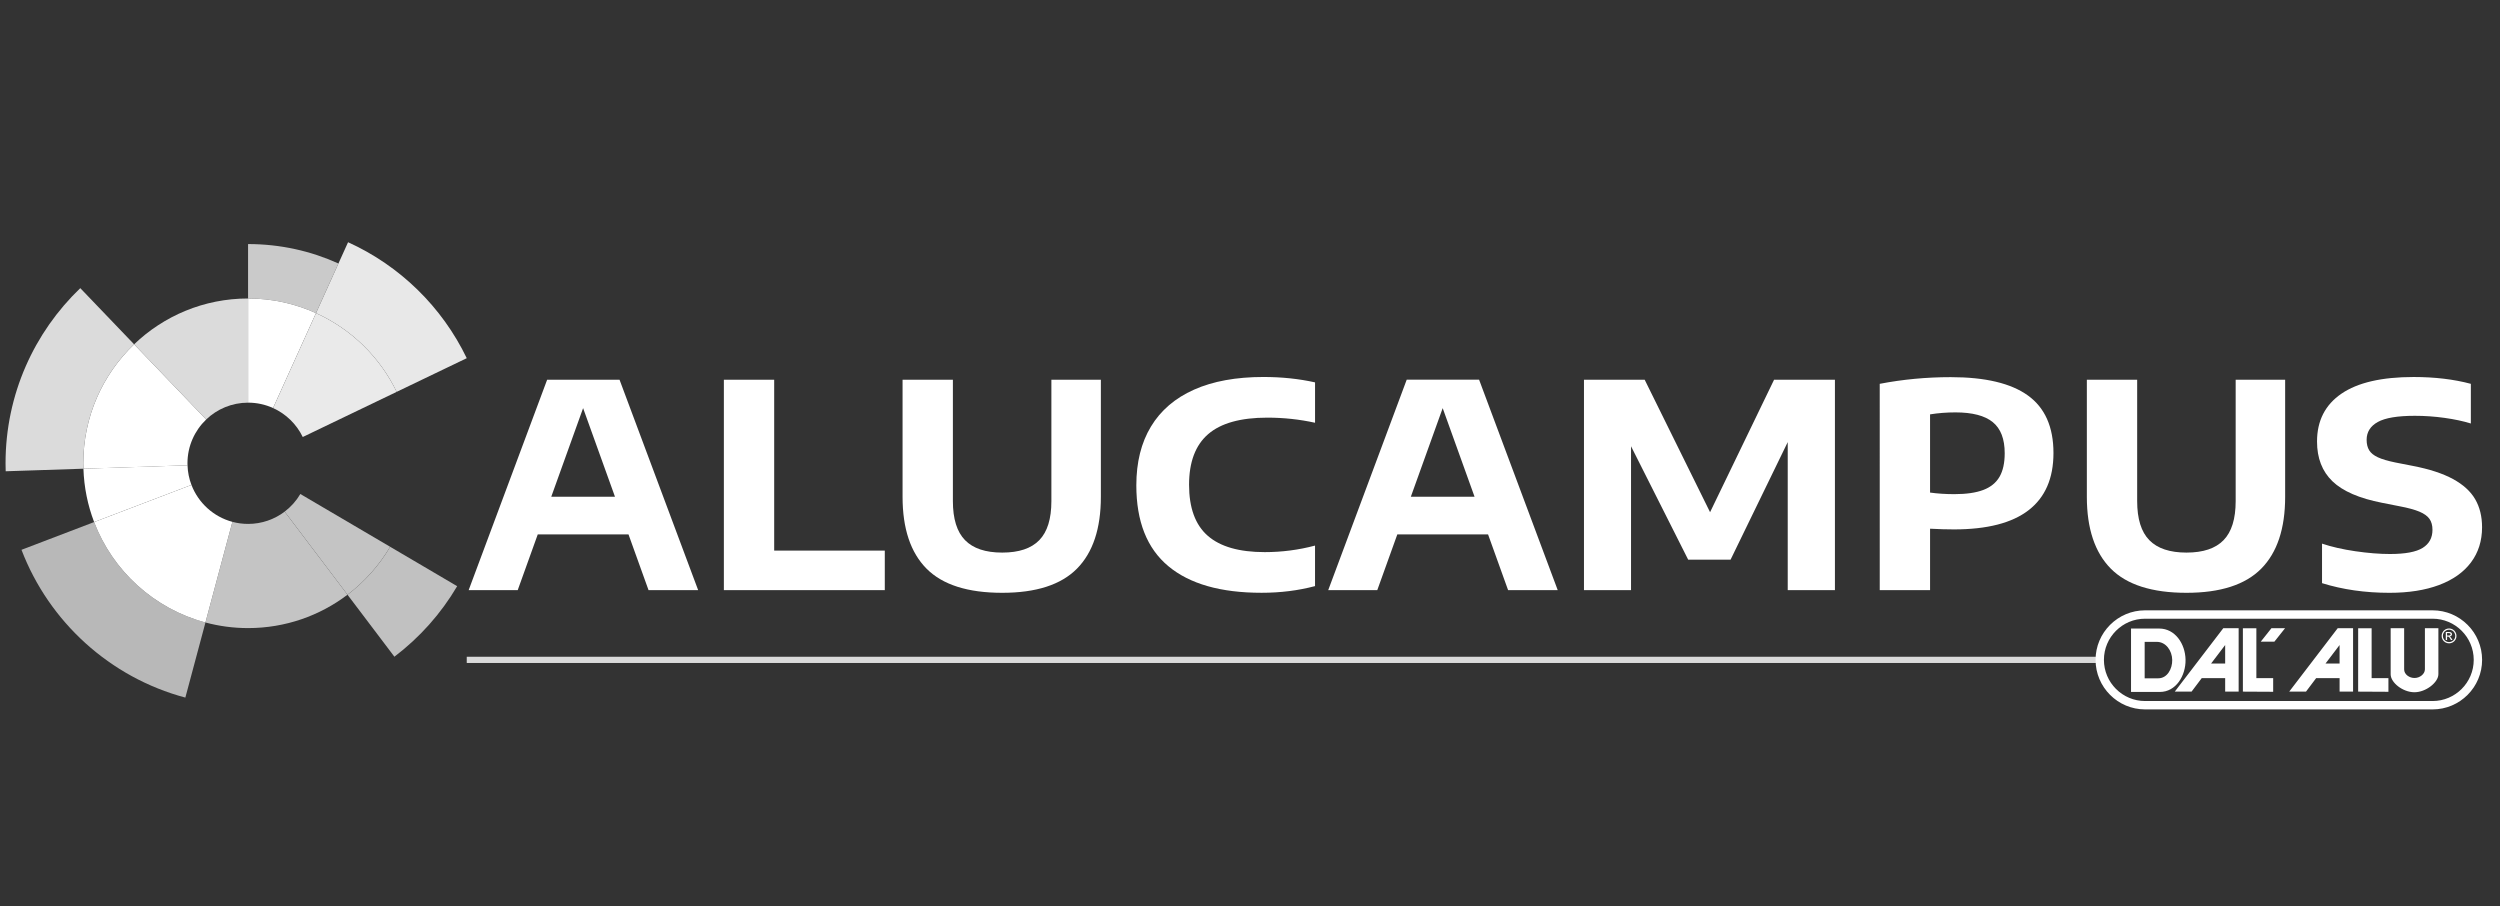<?xml version="1.0" encoding="UTF-8" standalone="no"?> <!-- Created with Inkscape (http://www.inkscape.org/) --> <svg xmlns:inkscape="http://www.inkscape.org/namespaces/inkscape" xmlns:sodipodi="http://sodipodi.sourceforge.net/DTD/sodipodi-0.dtd" xmlns="http://www.w3.org/2000/svg" xmlns:svg="http://www.w3.org/2000/svg" width="160" height="58" viewBox="0 0 160 58" version="1.1" id="svg5" sodipodi:docname="Logo-Alucampus-white.svg" inkscape:version="1.2-dev (9ee32be, 2021-06-19)"><rect x="0" y="0" width="160" height="58" fill="#333333" stroke="none"/><defs id="defs2"></defs><g inkscape:label="Layer 1" inkscape:groupmode="layer" id="layer1"><g id="g110" transform="matrix(0.128,0,0,0.128,-7.837,-18.758)"><line class="st0" x1="294.6" y1="476.48" x2="1111.55" y2="476.48" id="line11"></line><g id="g71"><g id="g39"><path class="st1" d="m 128.28,318.7 -18.84,-19.66 -8.07,-8.42 C 78.35,312.69 64,343.76 64,378.19 c 0,1.34 0.03,2.67 0.07,3.99 l 11.65,-0.38 27.21,-0.9 c -0.03,-0.9 -0.07,-1.8 -0.07,-2.71 0.01,-23.4 9.77,-44.49 25.42,-59.49 z" id="path13"></path><path class="st2" d="m 219.22,303.11 11.22,-24.82 c -13.78,-6.24 -29.07,-9.71 -45.18,-9.71 v 27.21 c 12.12,-0.01 23.61,2.63 33.96,7.32 z" id="path15"></path><path class="st3" d="m 108.29,407.58 -25.43,9.71 -10.89,4.16 c 13.77,36.04 44.23,63.82 81.93,73.89 l 3.02,-11.27 7.04,-26.29 c -25.63,-6.84 -46.32,-25.71 -55.67,-50.2 z" id="path17"></path><path class="st4" d="M 279.77,433.73 256.3,419.94 c -5.49,9.32 -12.75,17.46 -21.33,23.96 l 16.42,21.7 7.03,9.3 c 12.63,-9.57 23.32,-21.55 31.39,-35.26 z" id="path19"></path><path class="st5" d="m 185.27,408.5 c -2.71,0 -5.34,-0.36 -7.84,-1.03 l -13.48,50.32 c 6.8,1.82 13.95,2.8 21.32,2.8 18.67,0 35.89,-6.22 49.71,-16.69 l -31.42,-41.54 c -5.09,3.85 -11.42,6.14 -18.29,6.14 z" id="path21"></path><path class="st6" d="m 203.55,402.36 31.42,41.54 c 8.58,-6.5 15.84,-14.65 21.33,-23.96 l -44.91,-26.39 c -2.01,3.42 -4.68,6.41 -7.84,8.81 z" id="path23"></path><path class="st7" d="m 156.95,389 -48.67,18.58 c 9.36,24.49 30.05,43.36 55.66,50.21 l 13.48,-50.32 C 168,404.95 160.4,398 156.95,389 Z" id="path25"></path><path class="st8" d="m 185.27,347.88 v -52.09 c -22.12,0 -42.19,8.73 -56.99,22.91 l 36.03,37.6 c 5.44,-5.21 12.82,-8.42 20.96,-8.42 z" id="path27"></path><path class="st9" d="m 197.76,350.57 21.46,-47.46 c -10.36,-4.69 -21.84,-7.33 -33.95,-7.33 v 52.09 c 4.45,0.01 8.68,0.97 12.49,2.7 z" id="path29"></path><path class="st10" d="m 154.99,379.18 -52.05,1.71 c 0.3,9.37 2.17,18.35 5.35,26.68 L 156.95,389 c -1.17,-3.07 -1.85,-6.37 -1.96,-9.82 z" id="path31"></path><path class="st11" d="m 154.96,378.19 c 0,-8.6 3.59,-16.36 9.35,-21.88 l -36.03,-37.6 c -15.65,15 -25.41,36.1 -25.41,59.49 0,0.91 0.04,1.81 0.07,2.71 l 52.05,-1.71 c -0.02,-0.35 -0.03,-0.68 -0.03,-1.01 z" id="path33"></path><path class="st12" d="m 294.6,325.64 c -12.33,-25.61 -33.4,-46.23 -59.34,-57.98 l -4.81,10.63 -11.22,24.82 c 17.63,7.98 31.95,21.97 40.33,39.37 l 24.53,-11.79 z" id="path35"></path><path class="st13" d="m 219.22,303.11 v 0 l -21.46,47.46 c 6.48,2.94 11.75,8.08 14.84,14.48 l 46.96,-22.57 v 0 c -8.38,-17.4 -22.71,-31.39 -40.34,-39.37 z" id="path37"></path></g><g id="g61"><g id="g59"><path class="st7" d="M 385.49,441.6 375.47,413.73 H 330.11 L 320.09,441.6 H 295.56 L 334.8,336.4 h 36.19 l 39.31,105.21 h -24.81 z m -48.63,-46.7 h 31.85 l -15.93,-44.29 z" id="path41"></path><path class="st7" d="M 423.16,441.6 V 336.4 h 25.16 v 85.45 h 55.3 v 19.76 z" id="path43"></path><path class="st7" d="m 524.49,430.87 c -7.98,-8.06 -11.98,-20.02 -11.98,-35.9 V 336.4 h 25.16 v 60.71 c 0,8.86 2.02,15.37 6.07,19.51 4.05,4.15 10.25,6.22 18.59,6.22 8.34,0 14.53,-2.07 18.55,-6.22 4.03,-4.15 6.04,-10.65 6.04,-19.51 V 336.4 h 24.74 v 58.57 c 0,15.88 -3.98,27.84 -11.95,35.9 -7.96,8.05 -20.43,12.08 -37.39,12.08 -17.23,0 -29.84,-4.03 -37.83,-12.08 z" id="path45"></path><path class="st14" d="m 645.38,429.62 c -10.67,-8.89 -15.99,-22.35 -15.99,-40.41 0,-11.52 2.44,-21.32 7.32,-29.39 4.88,-8.08 12.06,-14.23 21.54,-18.45 9.48,-4.22 21.04,-6.33 34.69,-6.33 9.15,0 17.75,0.9 25.81,2.7 v 20.19 c -7.77,-1.71 -15.73,-2.56 -23.89,-2.56 -13.32,0 -23.16,2.75 -29.54,8.24 -6.37,5.5 -9.56,13.94 -9.56,25.31 0,11.56 3.11,20.07 9.35,25.52 6.23,5.45 15.72,8.17 28.47,8.17 8.57,0 16.96,-1.09 25.16,-3.27 v 20.26 c -8.39,2.23 -17.3,3.34 -26.73,3.34 -20.43,0.01 -35.97,-4.43 -46.63,-13.32 z" id="path47"></path><path class="st14" d="m 815.27,441.6 -10.02,-27.87 h -45.36 l -10.02,27.87 h -24.53 l 39.24,-105.21 h 36.19 l 39.31,105.21 z m -48.62,-46.7 h 31.85 l -15.93,-44.29 z" id="path49"></path><path class="st14" d="m 948.27,336.4 h 30.42 v 105.2 h -23.6 v -74 l -28.58,58.79 h -21.19 l -28.58,-56.72 v 71.94 H 853.21 V 336.4 h 30.35 l 32.7,66.25 z" id="path51"></path><path class="st14" d="m 1001.09,338.46 c 11.56,-2.23 23.41,-3.34 35.54,-3.34 17.25,0 30.12,3.07 38.6,9.2 8.49,6.14 12.73,15.72 12.73,28.75 0,12.66 -4.15,22.18 -12.44,28.58 -8.29,6.4 -20.73,9.6 -37.32,9.6 -3.46,0 -7.44,-0.11 -11.94,-0.35 v 30.71 h -25.16 z m 51.79,53.06 c 3.67,-1.39 6.37,-3.59 8.11,-6.58 1.73,-2.99 2.59,-6.92 2.59,-11.8 0,-7.11 -1.99,-12.29 -5.97,-15.53 -3.98,-3.24 -10.19,-4.87 -18.63,-4.87 -4.4,0 -8.65,0.33 -12.72,0.99 v 39.1 c 3.79,0.53 7.84,0.79 12.15,0.79 5.97,0 10.79,-0.7 14.47,-2.1 z" id="path53"></path><path class="st14" d="m 1116.63,430.87 c -7.98,-8.06 -11.98,-20.02 -11.98,-35.9 V 336.4 h 25.16 v 60.71 c 0,8.86 2.02,15.37 6.07,19.51 4.05,4.15 10.25,6.22 18.59,6.22 8.34,0 14.53,-2.07 18.55,-6.22 4.03,-4.15 6.04,-10.65 6.04,-19.51 V 336.4 h 24.74 v 58.57 c 0,15.88 -3.98,27.84 -11.95,35.9 -7.96,8.05 -20.43,12.08 -37.39,12.08 -17.22,0 -29.84,-4.03 -37.83,-12.08 z" id="path55"></path><path class="st14" d="m 1222.24,438.12 v -19.76 c 4.78,1.61 10.33,2.88 16.63,3.8 6.3,0.92 12.09,1.39 17.34,1.39 7.63,0 13.08,-1.02 16.35,-3.06 3.27,-2.04 4.9,-5.05 4.9,-9.02 0,-2.23 -0.5,-4.05 -1.49,-5.47 -0.99,-1.42 -2.68,-2.63 -5.05,-3.63 -2.37,-0.99 -5.69,-1.9 -9.95,-2.7 l -8.67,-1.71 c -11.43,-2.23 -19.7,-5.81 -24.85,-10.77 -5.14,-4.95 -7.71,-11.58 -7.71,-19.87 0,-10.38 4.06,-18.35 12.19,-23.92 8.13,-5.57 20.18,-8.35 36.14,-8.35 10.57,0 20.1,1.14 28.58,3.41 v 19.83 c -3.84,-1.18 -8.23,-2.12 -13.19,-2.81 -4.95,-0.69 -9.89,-1.03 -14.82,-1.03 -8.63,0 -14.8,1.03 -18.52,3.09 -3.72,2.07 -5.58,5.04 -5.58,8.93 0,2.08 0.43,3.82 1.28,5.22 0.86,1.39 2.31,2.57 4.37,3.52 2.06,0.95 4.94,1.8 8.64,2.56 l 8.74,1.71 c 8.34,1.61 15.06,3.81 20.15,6.58 5.09,2.77 8.79,6.14 11.09,10.09 2.3,3.96 3.45,8.64 3.45,14.04 0,6.77 -1.85,12.63 -5.54,17.56 -3.7,4.93 -9.02,8.7 -15.96,11.3 -6.94,2.6 -15.2,3.9 -24.78,3.9 -12.16,0 -23.42,-1.61 -33.74,-4.83 z" id="path57"></path></g></g><g id="g69"><path class="st7" d="m 1133.77,497.06 c -11.35,0 -20.58,-9.24 -20.58,-20.58 0,-11.35 9.23,-20.58 20.58,-20.58 h 143.75 c 11.34,0 20.57,9.23 20.57,20.58 0,11.35 -9.23,20.58 -20.57,20.58 z m 143.75,4.19 c 13.65,0 24.76,-11.11 24.76,-24.77 0,-13.66 -11.11,-24.77 -24.76,-24.77 h -143.75 c -13.65,0 -24.76,11.11 -24.76,24.77 0,13.66 11.11,24.77 24.76,24.77 z" id="path63"></path><path class="st7" d="m 1126.74,460.82 v 31.7 h 14.42 c 8.04,0 13,-8.12 12.84,-16.17 -0.16,-7.92 -5.23,-15.53 -13.15,-15.53 z m 20.6,15.69 c 0.08,4.47 -2.5,9.19 -6.97,9.19 h -6.81 v -18.23 h 6.02 c 4.63,0 7.68,4.4 7.76,9.04 m 133.07,7.21 c 0,3.97 -6.22,9 -12.04,8.95 -5.79,-0.03 -11.81,-4.83 -11.81,-8.95 v -23.06 h 6.74 v 20.6 c 0,2.5 2.65,4.36 5.31,4.28 2.58,-0.04 5.03,-1.98 5.07,-4.28 v -20.6 h 6.74 v 23.06 z m -40.11,8.64 15.14,0.08 v -6.81 h -8.4 v -24.96 h -6.73 z m -9.28,-14.03 h -7.05 l 7.05,-9.27 z m -25.19,14.03 h 8.39 l 5.07,-6.73 h 11.73 v 6.73 h 6.74 v -31.7 h -7.69 z m -14.23,-24.97 5.35,-6.74 h 6.81 l -5.35,6.74 z m -8.92,24.97 15.13,0.08 v -6.81 h -8.4 v -24.96 h -6.74 v 31.69 z m -34.07,0 h 8.4 l 5.07,-6.73 h 11.73 v 6.73 h 6.74 v -31.7 h -7.69 z m 25.2,-14.03 h -7.05 l 7.05,-9.27 z" id="path65"></path><path class="st7" d="m 1284.76,464.3 h 0.79 c 0.38,0 0.64,-0.06 0.78,-0.17 0.14,-0.11 0.2,-0.26 0.2,-0.44 0,-0.12 -0.03,-0.23 -0.1,-0.32 -0.06,-0.1 -0.16,-0.16 -0.28,-0.21 -0.12,-0.05 -0.34,-0.07 -0.66,-0.07 h -0.74 z m -0.64,2.25 v -4 h 1.38 c 0.47,0 0.81,0.03 1.02,0.11 0.21,0.08 0.38,0.2 0.51,0.39 0.13,0.18 0.19,0.38 0.19,0.59 0,0.3 -0.1,0.55 -0.32,0.77 -0.21,0.22 -0.49,0.34 -0.83,0.37 0.14,0.06 0.25,0.13 0.34,0.21 0.16,0.16 0.36,0.42 0.59,0.79 l 0.49,0.78 h -0.79 l -0.36,-0.63 c -0.28,-0.49 -0.51,-0.8 -0.67,-0.93 -0.12,-0.09 -0.3,-0.14 -0.52,-0.14 h -0.38 v 1.7 h -0.65 z m 1.63,-5.16 c -0.52,0 -1.03,0.14 -1.52,0.4 -0.5,0.27 -0.88,0.65 -1.16,1.15 -0.28,0.5 -0.41,1.02 -0.41,1.55 0,0.54 0.13,1.05 0.41,1.54 0.27,0.49 0.66,0.88 1.15,1.15 0.49,0.27 1,0.41 1.54,0.41 0.54,0 1.05,-0.14 1.54,-0.41 0.49,-0.27 0.88,-0.66 1.15,-1.15 0.27,-0.49 0.41,-1 0.41,-1.54 0,-0.54 -0.14,-1.06 -0.42,-1.55 -0.28,-0.5 -0.66,-0.88 -1.16,-1.15 -0.5,-0.27 -1.01,-0.4 -1.53,-0.4 m 0,-0.62 c 0.63,0 1.24,0.16 1.83,0.48 0.59,0.32 1.06,0.78 1.39,1.38 0.33,0.6 0.5,1.21 0.5,1.87 0,0.64 -0.16,1.26 -0.49,1.85 -0.32,0.59 -0.78,1.05 -1.37,1.38 -0.59,0.33 -1.21,0.49 -1.85,0.49 -0.64,0 -1.26,-0.16 -1.85,-0.49 -0.59,-0.33 -1.05,-0.79 -1.38,-1.38 -0.33,-0.59 -0.49,-1.21 -0.49,-1.85 0,-0.65 0.16,-1.27 0.5,-1.87 0.33,-0.6 0.8,-1.06 1.39,-1.38 0.59,-0.32 1.2,-0.48 1.82,-0.48" id="path67"></path></g></g></g></g><style type="text/css" id="style9"><![CDATA[ .st0 { fill:none; stroke:#dadada; stroke-width:3.108; stroke-miterlimit:9.633; } .st1 { fill:#dbdbdb; } .st2 { fill:#cacaca; } .st3 { fill:#b8b8b8; } .st4 { fill:#c1c1c1; } .st5 { fill:#c4c4c4; } .st6 { fill:#c4c4c4; } .st7 { fill:#ffffff; } .st8 { fill:#dbdbdb; } .st9 { fill:#ffffff; } .st10 { fill:#ffffff; } .st11 { fill:#ffffff; } .st12 { fill:#e8e8e8; } .st13 { fill:#eaeaea; } .st14 { fill:#ffffff; } ]]></style></svg> 